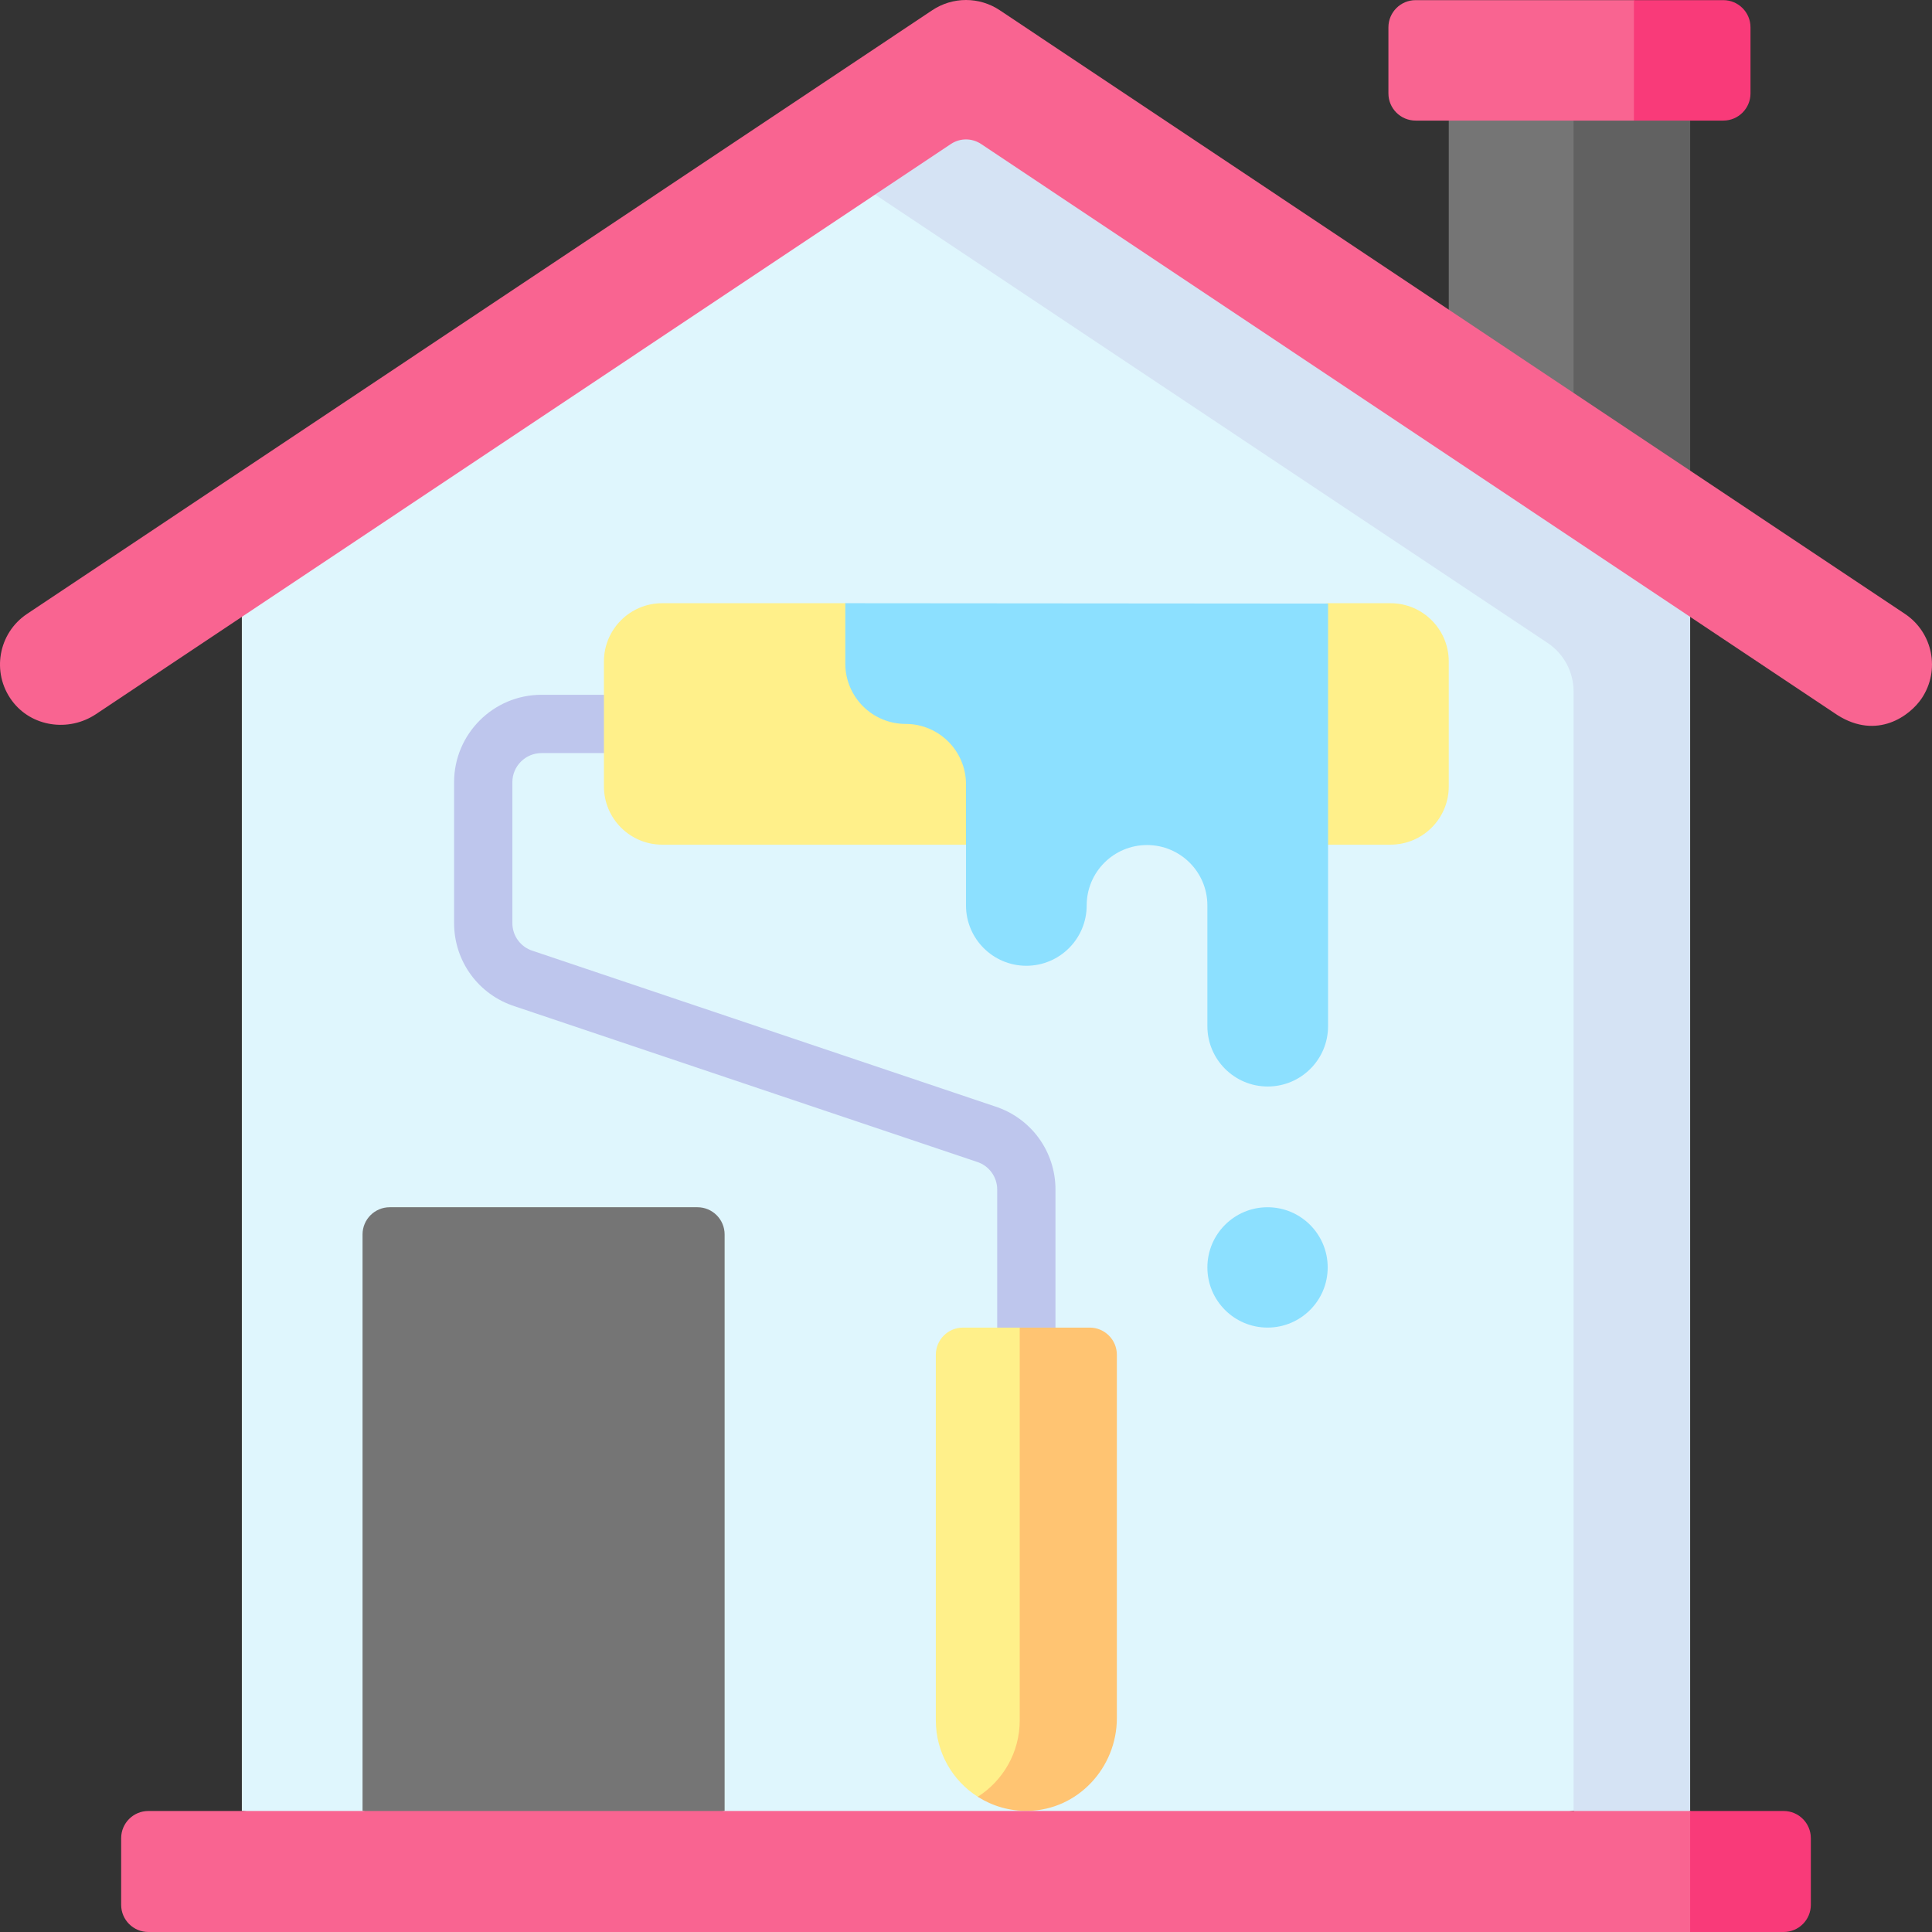 <svg id="Capa_1" enable-background="new 0 0 512 512" height="512" viewBox="0 0 512 512" width="512" xmlns="http://www.w3.org/2000/svg"><rect x="0" y="0" width="512" height="512" fill="#333333" stroke="none"/><g><path d="m437.61 136.177-53.672-30.583v-83.9h53.672z" fill="#757575"/><path d="m417.016 21.693v99.715l30.891 14.769v-114.484z" fill="#616161"/><path d="m437.61 469.605-20.594 10.3-166.164 20.6-186.759-20.6v-335.826l191.907-127.959 181.61 117.658z" fill="#dff6fd"/><path d="m256 16.12-38.617 25.749 192.755 128.524c4.297 2.865 6.879 7.69 6.879 12.856v296.656l15.445 10.3 15.445-10.3v-335.826z" fill="#d5e3f4"/><path d="m486.945 189.507-226.947-151.347c-2.421-1.615-5.575-1.615-7.996 0l-226.569 151.095c-7.22 4.815-17.131 3.407-22.278-3.581-5.495-7.461-3.597-17.91 4.022-22.992l239.884-159.974c5.413-3.61 12.465-3.61 17.878 0l239.884 159.974c7.405 4.938 9.406 14.946 4.469 22.354-3.105 4.659-11.83 11.133-22.347 4.471z" fill="#f96491"/><g><g><path d="m271.992 359.551c-4.266 0-7.723-3.458-7.723-7.725v-36.569c0-3.386-2.169-6.347-5.398-7.367-.045-.014-.091-.029-.137-.044l-122.28-41.152c-9.642-3.082-16.116-11.944-16.116-22.076v-37.316c0-12.779 10.393-23.176 23.168-23.176h16.539c4.265 0 7.723 3.458 7.723 7.725s-3.458 7.725-7.723 7.725h-16.539c-4.259 0-7.723 3.465-7.723 7.725v37.316c0 3.387 2.169 6.347 5.397 7.367.046.014.091.029.137.044l122.28 41.152c9.642 3.082 16.116 11.944 16.116 22.076v36.569c.002 4.267-3.455 7.726-7.721 7.726z" fill="#bec6ed"/></g></g><path d="m259.121 476.162c-6.684-4.259-11.117-11.738-11.117-20.253v-96.873c0-3.982 3.227-7.21 7.208-7.21h15.027l15.445 10.3v93.783c0 13.252-22.844 22.623-26.563 20.253z" fill="#fff08a"/><path d="m270.238 351.825v104.084c0 8.515-4.434 15.994-11.117 20.253 3.844 2.45 8.433 3.835 13.351 3.739 13.161-.257 23.508-11.428 23.508-24.596v-96.269c0-3.982-3.227-7.21-7.208-7.21h-18.534z" fill="#ffc472"/><ellipse cx="335.911" cy="335.878" fill="#8ce0ff" rx="15.942" ry="15.947"/><path d="m192.031 479.905-47.977 10.3-47.977-10.3v-152.765c0-3.982 3.227-7.21 7.208-7.21h81.538c3.981 0 7.208 3.228 7.208 7.21z" fill="#757575"/><path d="m469.595 501.7-21.688 10.3h-408.591c-3.981 0-7.208-3.228-7.208-7.21v-17.649c0-3.982 3.227-7.21 7.208-7.21h408.591l21.688 10.3z" fill="#f96491"/><path d="m447.907 479.931v32.069h24.777c3.981 0 7.208-3.228 7.208-7.21v-17.649c0-3.982-3.227-7.21-7.208-7.21z" fill="#f93a79"/><path d="m368.493 223.845h-193.001c-8.53 0-15.445-6.917-15.445-15.45v-33.089c0-8.533 6.915-15.45 15.445-15.45h48.524l47.977 10.3 79.961-10.3h16.539c8.53 0 15.445 6.917 15.445 15.45v33.089c0 8.533-6.915 15.45-15.445 15.45z" fill="#fff08a"/><path d="m224.015 159.856v15.997c0 8.835 7.16 15.997 15.992 15.997 8.832 0 15.992 7.162 15.992 15.997v32.095c0 8.835 7.16 15.997 15.992 15.997 8.832 0 15.992-7.162 15.992-15.997 0-8.835 7.16-15.997 15.992-15.997 8.832 0 15.992 7.162 15.992 15.997v31.995c0 8.835 7.16 15.997 15.992 15.997 8.832 0 15.992-7.162 15.992-15.997v-111.981z" fill="#8ce0ff"/><path d="m453.602 21.657-20.594 10.3h-57.855c-3.981 0-7.208-3.228-7.208-7.21v-17.501c0-3.982 3.227-7.21 7.208-7.21h57.855l20.594 10.3z" fill="#f96491"/><path d="m433.009.036v31.922h23.683c3.981 0 7.208-3.228 7.208-7.21v-17.502c0-3.982-3.227-7.21-7.208-7.21h-23.683z" fill="#f93a79"/></g></svg>